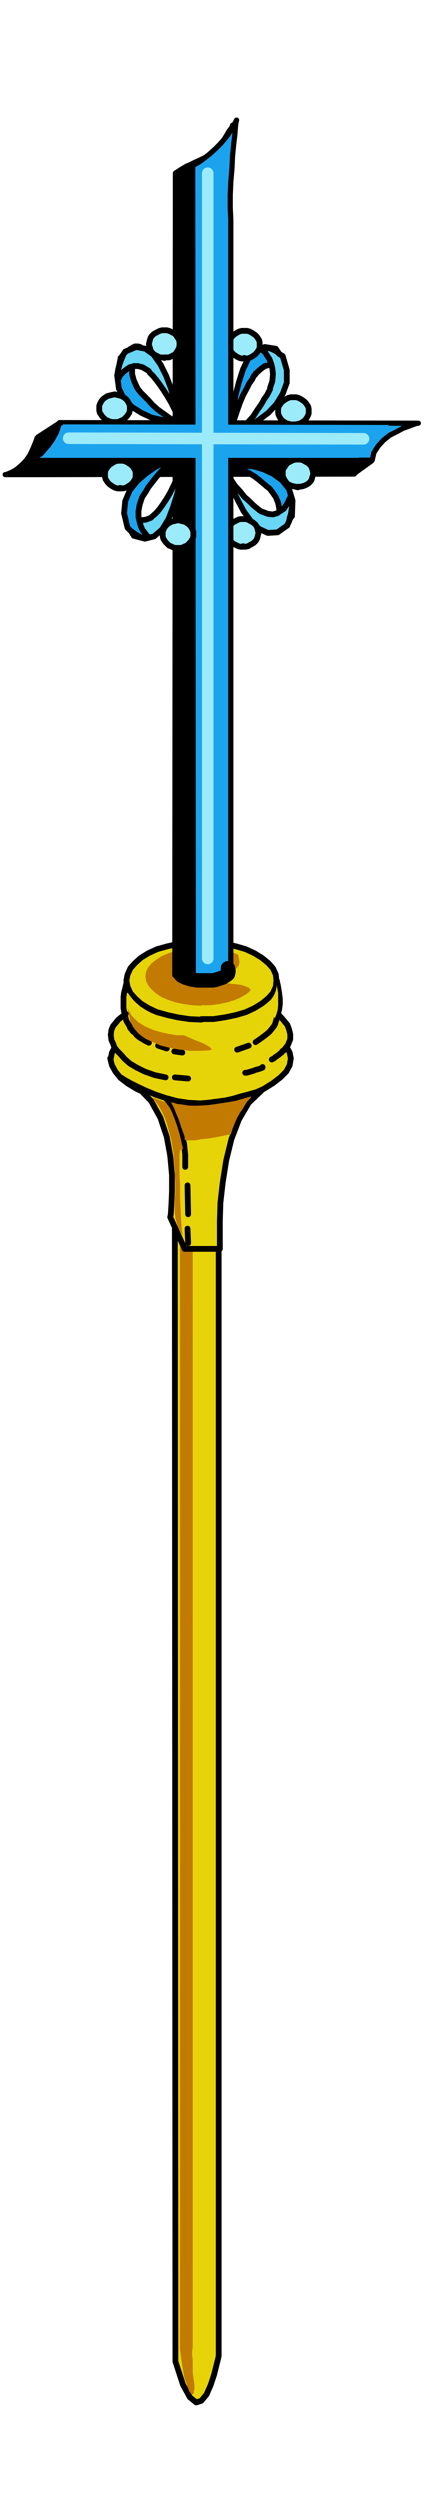 <svg xmlns="http://www.w3.org/2000/svg" fill-rule="evenodd" height="577.333" preserveAspectRatio="none" stroke-linecap="round" viewBox="0 0 740 4330" width="98.667"><style>.pen1{stroke:none}.brush2{fill:#e6d408}.pen2{stroke:#000;stroke-width:10;stroke-linejoin:round}.brush3{fill:#c27a00}.brush4{fill:#000}.pen3{stroke:#000;stroke-width:9;stroke-linejoin:round}.brush5{fill:#1ca3ed}.brush6{fill:#69d6f5}.brush7{fill:#9cebfa}</style><path class="pen1 brush2" fill-rule="nonzero" d="m303 2127 1 1963 13 40 12 22 11 9 9-3 9-11 7-16 6-18 4-16 3-12 1-5V2164l-75-37z"/><path class="pen2" fill="none" d="m303 2127 1 1963 13 40 12 22 11 9 9-3 9-11 7-16 6-18 4-16 3-12 1-5V2164l-75-37h0"/><path class="pen1 brush3" fill-rule="nonzero" d="M312 4068V2106l22 36v1923l-1 6v8l1 10v19l1 9 1 7 1 6v8l-1 3v3l-1 2-1 1h-2l-2-2v-1l-2-2-1-3-2-5-2-6-3-8-2-10-2-12-2-14-2-15z"/><path class="pen1 brush2" fill-rule="nonzero" d="M219 1702v3l1 2v3l1 3 2 4 1 3 3 3 3 3 3 3-8 38-4 5v-1l-1-2-1-3-1-3-1-5-1-5-1-6-1-6v-15l1-2v-7l1-4 1-4 1-3v-2l1-1zm-28 131 3 12 6 11 9 11 13 10 15 9 19 9 20 6 23 6 24 3 25 1 25-2 23-3 22-5 21-7 18-8 16-10 13-10 10-10 6-11 2-12-2-10-6-11-9-9-13-9-16-8-18-7-20-5-23-4-24-3-25-1-25 1-24 3-23 4-20 5-19 7-15 8-13 9-9 9-6 11-2 10z"/><path class="pen2" fill="none" d="m191 1833 3 12 6 11 9 11 13 10 15 9 19 9 20 6 23 6 24 3 25 1 25-2 23-3 22-5 21-7 18-8 16-10 13-10 10-10 6-11 2-12-2-10-6-11-9-9-13-9-16-8-18-7-20-5-23-4-24-3-25-1-25 1-24 3-23 4-20 5-19 7-15 8-13 9-9 9-6 11-2 10"/><path class="pen1 brush2" fill-rule="nonzero" d="m191 1793 3 12 6 11 9 11 13 10 15 9 19 8 20 7 23 5 24 4 25 1 25-1 24-4 23-5 20-7 18-8 16-9 13-10 9-11 6-11 2-12-2-10-6-11-9-9-13-9-16-8-18-7-20-5-23-4-24-3-25-1-25 1-24 3-23 4-20 5-19 7-15 8-13 9-9 9-6 11-2 10z"/><path class="pen1 brush2" fill-rule="nonzero" d="M349 1825h21l20-3 19-4 17-5 15-7 13-8 11-9 8-9 5-11 1-11-1-10-5-11-8-9-11-9-13-8-15-7-17-5-19-4-20-3-21-1-21 1-20 3-18 4-18 5-15 7-13 8-10 9-8 9-5 11-2 10 2 11 5 11 8 9 10 9 13 8 15 7 18 5 18 4 20 3 21 1z"/><path class="pen2" fill="none" d="M480 1699v2l1 3 1 5 1 6 1 7 1 8v9l-1 8-2 9-3 9h0v2l-1 2-1 4-2 4-4 5-4 5-6 5-8 6-10 7m-224-103v2l-1 3-1 5-2 7-1 8v19l2 11 3 11 6 10v1l1 2 2 2 2 3 4 3 3 4 5 4 5 3 5 3 6 3"/><path class="pen2" fill="none" d="m218 1756-1 1-3 2-4 3-5 4-4 5-5 6-3 7-1 8 1 9 4 9v1l2 4 4 5 6 6 7 8 9 8 12 7 14 7 17 6 19 4m192-110 1 1 4 2 4 4 5 6 5 6 3 8 2 8v9l-4 10-8 10h-1l-1 1-1 2-3 2-2 2-3 2-3 2-2 2-2 1-2 1"/><path class="pen1 brush2" fill-rule="nonzero" d="m346 1911-19-1-20-3-19-5-18-6-17-7-15-7-12-6-9-5-6-4-3-1 31 17 23 24 16 29 11 33 6 33 3 33v29l-1 23-1 16-1 5 25 55h61v-48l1-32 4-35 6-38 9-37 13-34 17-29 23-22-2 1-5 2-8 2-10 3-12 3-13 4-14 3-15 2-15 2-13 1z"/><path class="pen2" fill="none" d="m346 1911-19-1-20-3-19-5-18-6-17-7-15-7-12-6-9-5-6-4-3-1 31 17 23 24 16 29 11 33 6 33 3 33v29l-1 23-1 16-1 5 25 55h61v-48l1-32 4-35 6-38 9-37 13-34 17-29 23-22-2 1-5 2-8 2-10 3-12 3-13 4-14 3-15 2-15 2-13 1h0"/><path class="pen2" fill="none" d="m289 1904 1 1 3 4 4 7 4 8 5 11 5 14 4 15 4 17 2 19v21m4 32 1 50m-1 25 1 25m-52-342 15 5m13 5 14 2m-13 43 23 2m105-57-20 7m44 30v1l-2 1-3 1-3 1-4 1-5 2-4 1-3 1-4 1h-2"/><path class="pen1 brush3" fill-rule="nonzero" d="m349 1820 15-1 3-2-4-4-11-6-15-6-16-7-17-8-14-8-10-9-4-8 4-8 10-7 14-6 16-6 17-5 14-5 11-4 4-3-4-4-13-2-42-5h-32l-23 2-16 5-9 7-5 8-2 9 1 9 2 8 1 6 3 12 6 10 8 9 11 8 13 6 14 6 16 4 17 3 19 2h19z"/><path class="pen1 brush2" fill-rule="nonzero" d="M349 1765h21l20-3 19-4 17-5 15-7 13-8 11-9 8-9 5-11 1-11-1-10-5-11-8-9-11-9-13-8-15-7-17-5-19-4-20-3-21-1-21 1-20 3-18 4-18 5-15 7-13 8-10 9-8 9-5 11-2 10 2 11 5 11 8 9 10 9 13 8 15 7 18 5 18 4 20 3 21 1z"/><path class="pen2" fill="none" d="M349 1765h21l20-3 19-4 17-5 15-7 13-8 11-9 8-9 5-11 1-11-1-10-5-11-8-9-11-9-13-8-15-7-17-5-19-4-20-3-21-1-21 1-20 3-18 4-18 5-15 7-13 8-10 9-8 9-5 11-2 10 2 11 5 11 8 9 10 9 13 8 15 7 18 5 18 4 20 3 21 1h0"/><path class="pen1 brush3" fill-rule="nonzero" d="M349 1741h16l15-2 14-3 13-4 11-5 10-6 8-7 6-7 4-8 1-8-1-8-4-8-6-7-8-6-10-6-11-5-13-4-14-4-15-1-16-1-16 1-15 1-14 4-12 4-12 5-9 6-8 6-6 7-4 8-1 8 1 8 4 8 6 7 8 7 9 6 12 5 12 4 14 3 15 2 16 1z"/><path class="pen1 brush2" fill-rule="nonzero" d="M465 1735h1l1-1 1-1 2-2 2-3 2-3 2-4 2-5 1-5 1-6v4l1 5 1 6v22l-1 8-2 7-3 7-11-28zm-56-88 1 1 2 3 1 4 1 5 1 6-1 6-4 5-6 6-9 4-13 3h-1l-1 1-1 1-1 2-1 1-1 2-1 2 1 1 2 1 2 1h2l5 1h7l8 1 9 1 8 1 8 3 5 2 2 4-1 4 1-1 3-4 5-5 4-6 3-8v-8l-2-10-7-10-12-10-18-10zm-188 72 1 1 2 3 3 4 4 5 5 5 7 6 9 6 10 6 12 4 14 4 38 31h-2l-7-1h-10l-13-2-14-3-14-4-14-6-13-8-11-11-7-13v-1l-1-2v-21l1-2 1-1z"/><path class="pen1 brush3" fill-rule="nonzero" d="m265 1901 19 7h1l1 1 2 1 2 3 4 5 4 8 4 10 5 14 5 17 5 22v1h-1v1l-1 1h-1v-1h-1l-1 1v3l-1 3v35l1 20v21l1 21 1 19 1 16 2 10 3 3-1-1-1-1-2-3-3-4-2-4-3-6-2-7-2-7-1-9v-26l1-8v-20l-1-10v-11l-1-10v-2l-1-6v-9l-2-11-2-13-4-15-4-15-6-15-8-15-10-13zm30 7 2 1 4 1 6 2 9 1 12 2h15l18-1 21-3 25-4 28-8v1l-2 3-4 4-4 6-4 7-5 7-5 9-4 9-4 10-3 10h-2l-6 1-9 2-11 2-12 2-11 1-11 2h-15l-3-1v-5l-2-6-3-8-3-9-3-9-4-9-3-8-3-6-2-4-1-2z"/><path class="pen1 brush4" fill-rule="nonzero" d="m64 759 606-4-1 1-4 2-6 3-7 4-8 6-8 7-8 9-7 10-5 11-2 13-554 1H9h2l2-1 5-2 6-3 6-4 7-6 8-8 7-10 6-13 6-15z"/><path class="pen3" fill="none" d="m64 759 606-4-1 1-4 2-6 3-7 4-8 6-8 7-8 9-7 10-5 11-2 13-554 1H9h2l2-1 5-2 6-3 6-4 7-6 8-8 7-10 6-13 6-15h0"/><path class="pen1 brush4" fill-rule="nonzero" d="m303 1689 1-1388v-1l1-1 2-1 3-2 3-2 5-3 5-3 7-3 8-4 9-4 10-5 9-7 8-7 7-8 7-8 5-8 4-7 4-5 2-4v-1l-1 3-2 9-4 12-5 17-5 18-6 21-5 20-5 21-3 19-2 17v1317l-62-2z"/><path class="pen3" fill="none" d="m303 1689 1-1388v-1l1-1 2-1 3-2 3-2 5-3 5-3 7-3 8-4 9-4 10-5 9-7 8-7 7-8 7-8 5-8 4-7 4-5 2-4v-1l-1 3-2 9-4 12-5 17-5 18-6 21-5 20-5 21-3 19-2 17v1317l-62-2h0"/><path class="pen1 brush5" fill-rule="nonzero" d="m103 732 622 1h-2l-6 2-8 3-11 4-11 6-12 6-11 9-9 10-7 11-3 13H51h1l3-1 4-2 5-4 7-4 6-7 7-8 7-10 7-13 5-15z"/><path class="pen3" fill="none" d="m103 732 622 1h-2l-6 2-8 3-11 4-11 6-12 6-11 9-9 10-7 11-3 13H51h1l3-1 4-2 5-4 7-4 6-7 7-8 7-10 7-13 5-15h0"/><path class="pen1 brush5" fill-rule="nonzero" d="M402 742v-5l1-12 2-18 3-22 6-23 7-22 9-19 13-14 16-6 19 3v1l2 2 2 3 3 5 3 5 3 5 3 6 1 6 1 6v5h-1l-2-3-3-3-5-4-5-3-6-2-7-1-8 2-7 5-9 8v1l-3 3-3 6-5 7-5 10-6 11-5 12-5 14-5 15-4 16z"/><path class="pen2" fill="none" d="M402 742v-5l1-12 2-18 3-22 6-23 7-22 9-19 13-14 16-6 19 3v1l2 2 2 3 3 5 3 5 3 5 3 6 1 6 1 6v5h-1l-2-3-3-3-5-4-5-3-6-2-7-1-8 2-7 5-9 8v1l-3 3-3 6-5 7-5 10-6 11-5 12-5 14-5 15-4 16h0"/><path class="pen1 brush6" fill-rule="nonzero" d="m409 750 4-1 9-5 13-7 14-10 16-12 14-15 11-18 7-19v-22l-7-24-1-1-2-1-3-2-3-3-5-3-4-2-5-2h-10l-4 2 1 1 3 2 3 3 3 5 4 6 3 8 2 8 1 10-1 12-4 12v2l-2 4-3 6-5 7-5 9-7 10-7 11-9 10-10 10-10 9z"/><path class="pen2" fill="none" d="m409 750 4-1 9-5 13-7 14-10 16-12 14-15 11-18 7-19v-22l-7-24-1-1-2-1-3-2-3-3-5-3-4-2-5-2h-10l-4 2 1 1 3 2 3 3 3 5 4 6 3 8 2 8 1 10-1 12-4 12v2l-2 4-3 6-5 7-5 9-7 10-7 11-9 10-10 10-10 9h0"/><path class="pen1 brush5" fill-rule="nonzero" d="m306 730-3 1-10-1-14-3-17-4-17-8-16-10-14-14-9-18-3-23 6-29v-1l2-2 2-3 4-3 4-4 4-3 5-3 4-2h5l4 1-1 1-2 3-2 4-3 5-3 7-2 8-1 9v10l3 11 5 11 1 2 2 3 4 5 6 6 7 7 7 8 9 8 11 8 10 7 12 7z"/><path class="pen2" fill="none" d="m306 730-3 1-10-1-14-3-17-4-17-8-16-10-14-14-9-18-3-23 6-29v-1l2-2 2-3 4-3 4-4 4-3 5-3 4-2h5l4 1-1 1-2 3-2 4-3 5-3 7-2 8-1 9v10l3 11 5 11 1 2 2 3 4 5 6 6 7 7 7 8 9 8 11 8 10 7 12 7h0"/><path class="pen1 brush6" fill-rule="nonzero" d="M309 727v-5l-3-12-4-17-6-21-8-21-10-20-12-17-14-10-16-3-19 8v1l-2 2-2 4-2 5-2 5-2 6-2 7-1 6v6l1 5 1-1 1-3 3-4 4-4 5-4 6-4 7-2h7l8 2 10 6 1 1 2 3 5 5 5 6 6 8 7 10 7 11 7 12 7 14 6 15z"/><path class="pen2" fill="none" d="M309 727v-5l-3-12-4-17-6-21-8-21-10-20-12-17-14-10-16-3-19 8v1l-2 2-2 4-2 5-2 5-2 6-2 7-1 6v6l1 5 1-1 1-3 3-4 4-4 5-4 6-4 7-2h7l8 2 10 6 1 1 2 3 5 5 5 6 6 8 7 10 7 11 7 12 7 14 6 15h0"/><path class="pen1 brush5" fill-rule="nonzero" d="M396 804h4l9 1 14 1 17 2 17 5 17 8 15 11 12 15 6 20-1 26v1l-2 2-2 4-3 4-3 4-4 5-4 4-5 2-4 2h-4v-1l2-3 2-5 2-6 2-7 1-9v-9l-2-10-4-10-7-10-1-1-2-3-5-4-6-5-7-6-9-7-10-6-11-6-11-5-13-3z"/><path class="pen2" fill="none" d="M396 804h4l9 1 14 1 17 2 17 5 17 8 15 11 12 15 6 20-1 26v1l-2 2-2 4-3 4-3 4-4 5-4 4-5 2-4 2h-4v-1l2-3 2-5 2-6 2-7 1-9v-9l-2-10-4-10-7-10-1-1-2-3-5-4-6-5-7-6-9-7-10-6-11-6-11-5-13-3h0"/><path class="pen1 brush6" fill-rule="nonzero" d="m391 815 1 5 5 11 6 16 9 19 10 19 13 18 14 13 15 7 17-1 17-12v-1l1-2 2-4 1-6 2-6 1-6 1-7v-6l-1-6-2-5v1l-2 3-2 5-3 5-4 6-6 4-6 4-7 2-9-1-10-4h-1l-3-2-5-4-6-5-7-7-8-7-8-10-9-10-8-12-8-13z"/><path class="pen2" fill="none" d="m391 815 1 5 5 11 6 16 9 19 10 19 13 18 14 13 15 7 17-1 17-12v-1l1-2 2-4 1-6 2-6 1-6 1-7v-6l-1-6-2-5v1l-2 3-2 5-3 5-4 6-6 4-6 4-7 2-9-1-10-4h-1l-3-2-5-4-6-5-7-7-8-7-8-10-9-10-8-12-8-13h0"/><path class="pen1 brush4" fill-rule="nonzero" d="m62 754 40-26-19 46-21-19zm554 70 32-23-36-4 2 27 3 1z"/><path class="pen1 brush7" fill-rule="nonzero" d="M198 731h5l4-1 4-2 3-1 3-3 3-3 2-3 2-3 1-4v-8l-1-3-2-4-2-3-3-3-3-2-3-2-4-1-4-1-4-1-5 1-4 1-4 1-3 2-3 2-3 3-2 3-2 4-1 3v8l1 4 2 3 2 3 3 3 3 3 3 1 4 2 4 1h5z"/><path class="pen2" fill="none" d="M198 731h5l4-1 4-2 3-1 3-3 3-3 2-3 2-3 1-4v-8l-1-3-2-4-2-3-3-3-3-2-3-2-4-1-4-1-4-1-5 1-4 1-4 1-3 2-3 2-3 3-2 3-2 4-1 3v8l1 4 2 3 2 3 3 3 3 3 3 1 4 2 4 1h5"/><path class="pen1 brush7" fill-rule="nonzero" d="m423 620 5 1 4-1 4-2 3-2 3-2 3-3 2-3 2-3 1-4v-8l-1-4-2-3-2-3-3-3-3-2-3-2-4-2-4-1h-9l-4 1-4 2-3 2-3 2-3 3-2 3-2 3-1 4v8l1 4 2 3 2 3 3 3 3 2 3 2 4 2 4 1h5z"/><path class="pen2" fill="none" d="m423 620 5 1 4-1 4-2 3-2 3-2 3-3 2-3 2-3 1-4v-8l-1-4-2-3-2-3-3-3-3-2-3-2-4-2-4-1h-9l-4 1-4 2-3 2-3 2-3 3-2 3-2 3-1 4v8l1 4 2 3 2 3 3 3 3 2 3 2 4 2 4 1h5"/><path class="pen1 brush7" fill-rule="nonzero" d="M508 735h5l4-1 4-1 3-2 3-2 3-3 2-3 2-4 1-3v-8l-1-4-2-3-2-3-3-3-3-2-3-2-4-2-4-1h-9l-4 1-4 2-3 2-3 2-3 3-2 3-2 3-1 4v8l1 3 2 4 2 3 3 3 3 2 3 2 4 1 4 1 5 1z"/><path class="pen2" fill="none" d="M508 735h5l4-1 4-1 3-2 3-2 3-3 2-3 2-4 1-3v-8l-1-4-2-3-2-3-3-3-3-2-3-2-4-2-4-1h-9l-4 1-4 2-3 2-3 2-3 3-2 3-2 3-1 4v8l1 3 2 4 2 3 3 3 3 2 3 2 4 1 4 1 5 1h0"/><path class="pen1 brush7" fill-rule="nonzero" d="m208 845 5 1 4-1 4-2 3-2 3-2 3-3 2-3 2-3 1-4v-8l-1-4-2-3-2-3-3-3-3-2-3-2-4-2-4-1h-9l-4 1-4 2-3 2-3 2-3 3-2 3-2 3-1 4v8l1 4 2 3 2 3 3 3 3 2 3 2 4 2 4 1h5z"/><path class="pen2" fill="none" d="m208 845 5 1 4-1 4-2 3-2 3-2 3-3 2-3 2-3 1-4v-8l-1-4-2-3-2-3-3-3-3-2-3-2-4-2-4-1h-9l-4 1-4 2-3 2-3 2-3 3-2 3-2 3-1 4v8l1 4 2 3 2 3 3 3 3 2 3 2 4 2 4 1h5"/><path class="pen1 brush7" fill-rule="nonzero" d="m421 946 4 1 5-1 3-2 4-2 3-2 3-3 2-3 1-3 1-4 1-4-1-4-1-4-1-3-2-3-3-3-3-2-4-2-3-2-5-1h-8l-4 1-4 2-4 2-3 2-2 3-2 3-2 3-1 4v8l1 4 2 3 2 3 2 3 3 2 4 2 4 2 4 1h4z"/><path class="pen2" fill="none" d="m421 946 4 1 5-1 3-2 4-2 3-2 3-3 2-3 1-3 1-4 1-4-1-4-1-4-1-3-2-3-3-3-3-2-4-2-3-2-5-1h-8l-4 1-4 2-4 2-3 2-2 3-2 3-2 3-1 4v8l1 4 2 3 2 3 2 3 3 2 4 2 4 2 4 1h4"/><path class="pen1 brush7" fill-rule="nonzero" d="M516 843h4l5-1 3-1 4-2 3-2 3-3 2-3 1-4 1-3 1-4-1-4-1-4-1-3-2-3-3-3-3-2-4-2-3-2-5-1h-8l-4 1-4 2-4 2-3 2-2 3-2 3-2 3-1 4v8l1 3 2 4 2 3 2 3 3 2 4 2 4 1 4 1 4 1z"/><path class="pen2" fill="none" d="M516 843h4l5-1 3-1 4-2 3-2 3-3 2-3 1-4 1-3 1-4-1-4-1-4-1-3-2-3-3-3-3-2-4-2-3-2-5-1h-8l-4 1-4 2-4 2-3 2-2 3-2 3-2 3-1 4v8l1 3 2 4 2 3 2 3 3 2 4 2 4 1 4 1 4 1h0"/><path class="pen1 brush7" fill-rule="nonzero" d="M285 619h8l4-2 4-2 3-2 2-3 2-3 2-4 1-3v-8l-1-4-2-3-2-3-2-3-3-2-4-2-4-2-4-1h-8l-4 1-4 2-4 2-3 2-3 3-2 3-1 3-1 4-1 4 1 4 1 3 1 4 2 3 3 3 3 2 4 2 4 2h4l4 1z"/><path class="pen2" fill="none" d="M285 619h8l4-2 4-2 3-2 2-3 2-3 2-4 1-3v-8l-1-4-2-3-2-3-2-3-3-2-4-2-4-2-4-1h-8l-4 1-4 2-4 2-3 2-3 3-2 3-1 3-1 4-1 4 1 4 1 3 1 4 2 3 3 3 3 2 4 2 4 2h4l4 1h0"/><path class="pen1 brush5" fill-rule="nonzero" d="m335 1691-1-1404 1-1 4-2 7-4 8-6 9-7 10-9 10-10 10-12 9-13 8-15-1 4-1 8-1 13-2 17-2 20-1 22-2 23-1 23v22l1 20v1309l-64 2z"/><path class="pen3" fill="none" d="m335 1691-1-1404 1-1 4-2 7-4 8-6 9-7 10-9 10-10 10-12 9-13 8-15-1 4-1 8-1 13-2 17-2 20-1 22-2 23-1 23v22l1 20v1309l-64 2h0"/><path class="pen1 brush6" fill-rule="nonzero" d="m317 799-1 5-1 13-3 17-5 22-7 22-8 21-11 18-14 12-16 4-19-5v-1l-2-2-2-4-2-4-3-5-3-6-2-6-1-6v-12l1 1 2 3 3 3 4 4 5 4 6 3 7 1 8-1 8-3 8-7 1-1 3-3 4-5 5-7 6-9 6-10 6-12 6-13 6-15 5-15z"/><path class="pen2" fill="none" d="m317 799-1 5-1 13-3 17-5 22-7 22-8 21-11 18-14 12-16 4-19-5v-1l-2-2-2-4-2-4-3-5-3-6-2-6-1-6v-12l1 1 2 3 3 3 4 4 5 4 6 3 7 1 8-1 8-3 8-7 1-1 3-3 4-5 5-7 6-9 6-10 6-12 6-13 6-15 5-15h0"/><path class="pen1 brush5" fill-rule="nonzero" d="m309 790-3 2-9 3-13 6-15 8-16 11-15 13-13 16-8 19-2 21 6 25 1 1 2 2 2 2 4 3 4 3 5 3 4 2 5 2h5l4-2-1-1-2-2-3-4-4-5-3-7-2-7-2-9v-10l2-11 4-12 1-2 2-3 4-6 4-7 7-9 7-9 8-9 9-10 11-8 11-8z"/><path class="pen2" fill="none" d="m309 790-3 2-9 3-13 6-15 8-16 11-15 13-13 16-8 19-2 21 6 25 1 1 2 2 2 2 4 3 4 3 5 3 4 2 5 2h5l4-2-1-1-2-2-3-4-4-5-3-7-2-7-2-9v-10l2-11 4-12 1-2 2-3 4-6 4-7 7-9 7-9 8-9 9-10 11-8 11-8h0"/><path class="pen1 brush5" fill-rule="nonzero" d="m109 735 567 1h-1l-4 2-6 2-7 4-7 5-8 6-8 8-6 8-5 10-2 12H69l2-1 3-2 4-3 5-4 5-6 6-7 5-9 5-12 5-13z"/><path class="pen1 brush7" fill-rule="nonzero" d="M308 949h5l4-1 4-2 3-1 3-3 3-3 2-3 2-3 1-4v-8l-1-3-2-4-2-3-3-3-3-2-3-2-4-1-4-1-4-1-5 1-4 1-4 1-3 2-3 2-3 3-2 3-2 4-1 3v8l1 4 2 3 2 3 3 3 3 3 3 1 4 2 4 1h5z"/><path class="pen2" fill="none" d="M308 949h5l4-1 4-2 3-1 3-3 3-3 2-3 2-3 1-4v-8l-1-3-2-4-2-3-3-3-3-2-3-2-4-1-4-1-4-1-5 1-4 1-4 1-3 2-3 2-3 3-2 3-2 4-1 3v8l1 4 2 3 2 3 3 3 3 3 3 1 4 2 4 1h5"/><path fill="none" style="stroke:#000;stroke-width:25;stroke-linejoin:round" d="M313 1676v1l-1 2-1 2v3l1 3 3 3 6 3 9 3 12 2h27l5-1 6-2 6-2 5-3 4-3 1-5-1-5"/><path fill="none" d="M360 300v1360M119 759l511 1" style="stroke:#9cebfa;stroke-width:20;stroke-linejoin:round"/></svg>
